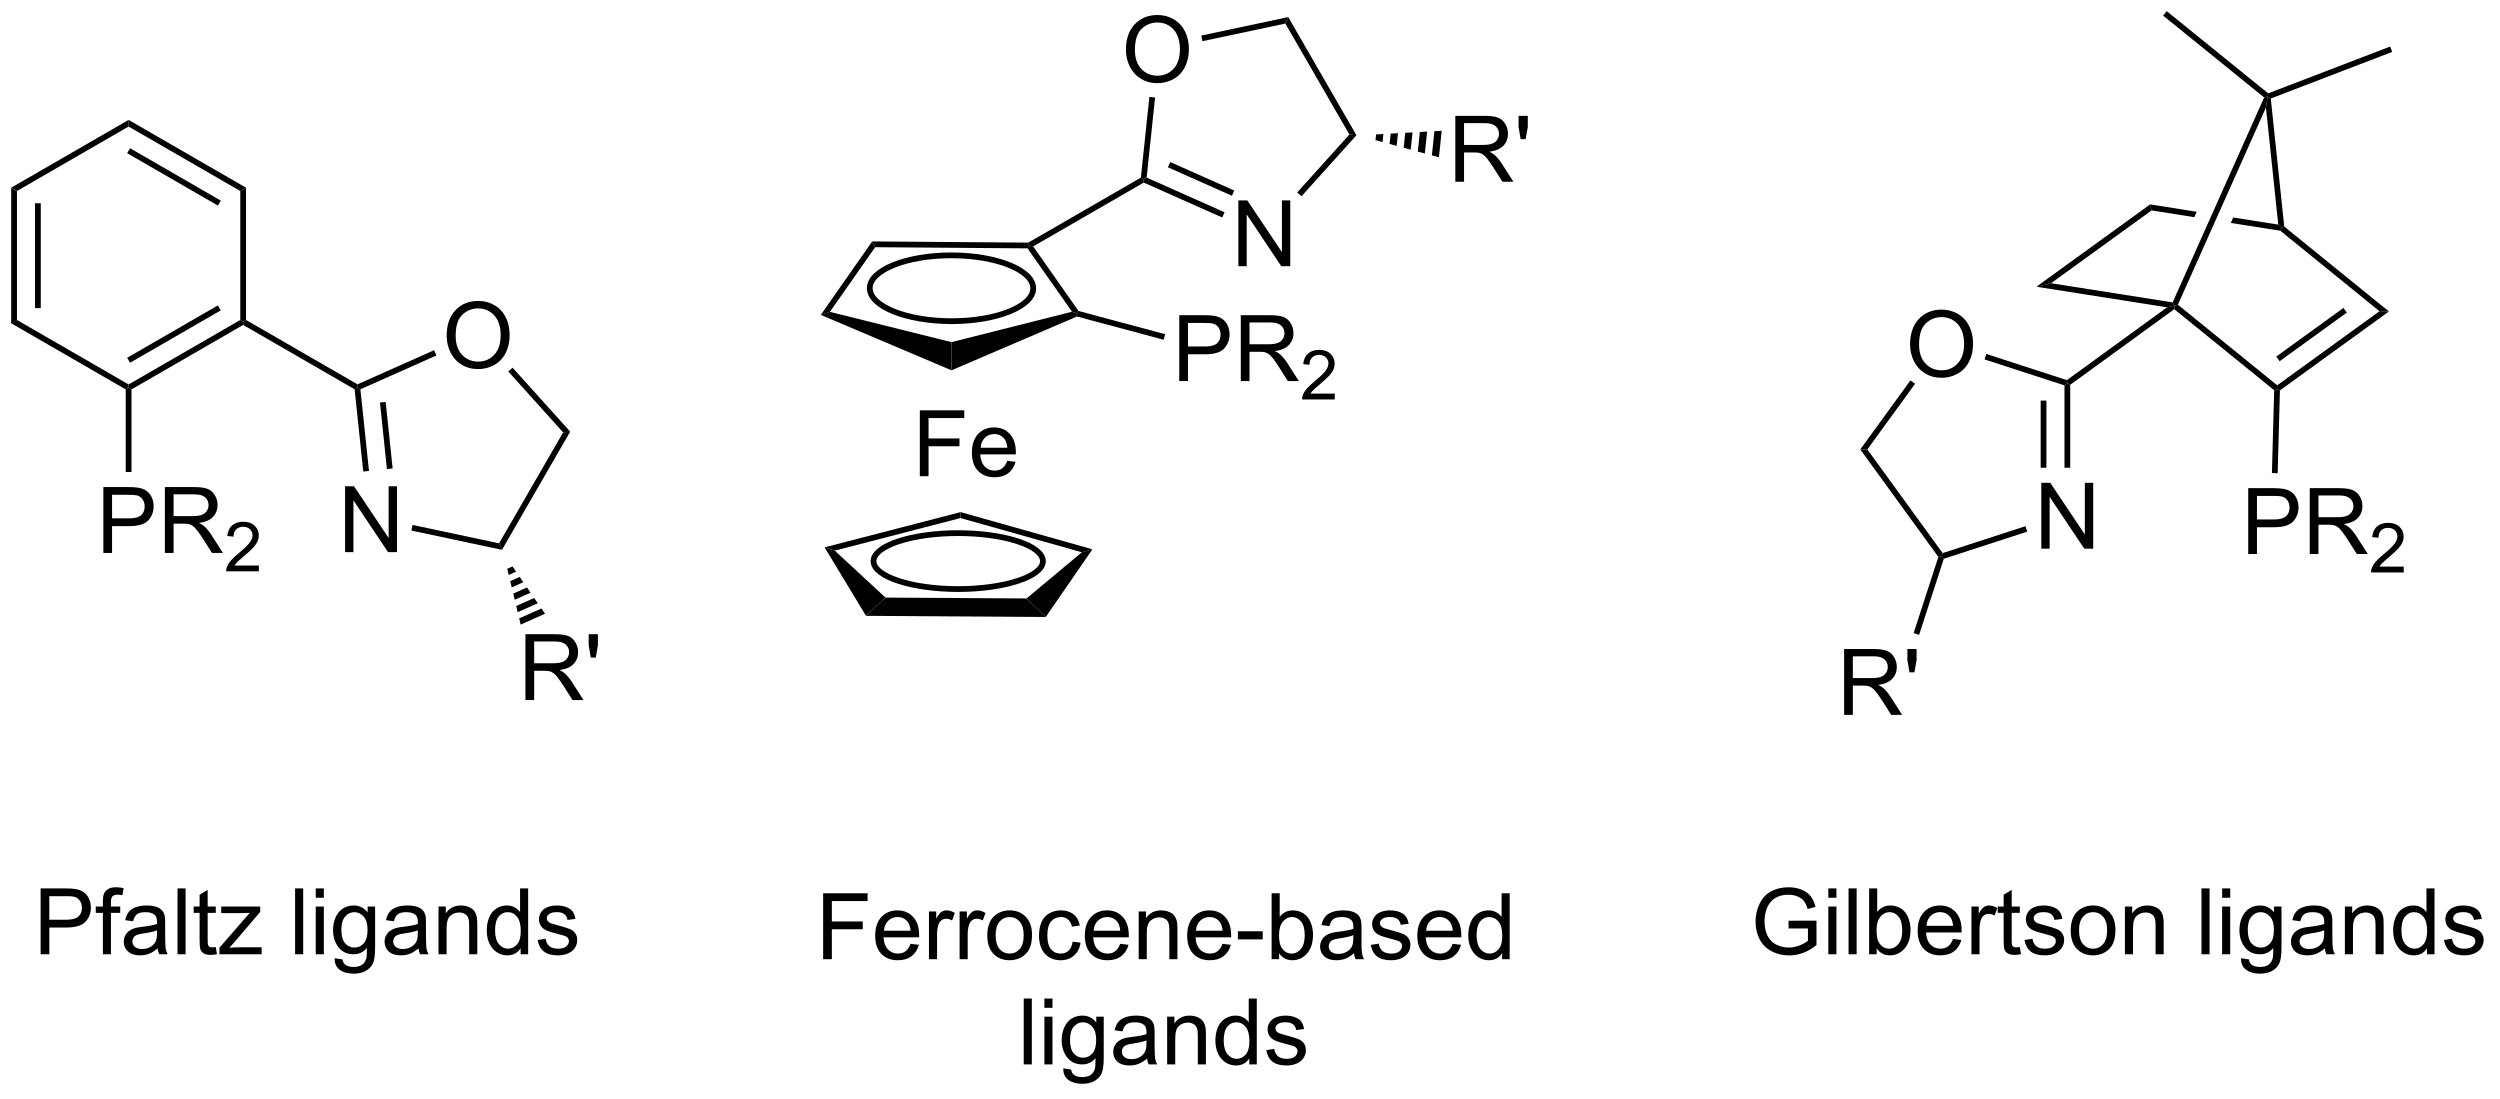 <?xml version="1.0" encoding="UTF-8"?>
<!DOCTYPE svg PUBLIC '-//W3C//DTD SVG 1.0//EN'
          'http://www.w3.org/TR/2001/REC-SVG-20010904/DTD/svg10.dtd'>
<svg stroke-dasharray="none" shape-rendering="auto" xmlns="http://www.w3.org/2000/svg" font-family="'Dialog'" text-rendering="auto" width="298" fill-opacity="1" color-interpolation="auto" color-rendering="auto" preserveAspectRatio="xMidYMid meet" font-size="12px" viewBox="0 0 298 131" fill="black" xmlns:xlink="http://www.w3.org/1999/xlink" stroke="black" image-rendering="auto" stroke-miterlimit="10" stroke-linecap="square" stroke-linejoin="miter" font-style="normal" stroke-width="1" height="131" stroke-dashoffset="0" font-weight="normal" stroke-opacity="1"
><!--Generated by the Batik Graphics2D SVG Generator--><defs id="genericDefs"
  /><g
  ><defs id="defs1"
    ><clipPath clipPathUnits="userSpaceOnUse" id="clipPath1"
      ><path d="M0.646 1.265 L223.757 1.265 L223.757 99.193 L0.646 99.193 L0.646 1.265 Z"
      /></clipPath
      ><clipPath clipPathUnits="userSpaceOnUse" id="clipPath2"
      ><path d="M-0.607 12.868 L-0.607 108.073 L216.302 108.073 L216.302 12.868 Z"
      /></clipPath
    ></defs
    ><g transform="scale(1.333,1.333) translate(-0.646,-1.265) matrix(1.029,0,0,1.029,1.27,-11.971)"
    ><path d="M0.366 29.191 L0.866 29.48 L0.866 40.691 L0.366 40.98 ZM2.436 30.53 L2.436 39.64 L2.936 39.64 L2.936 30.53 Z" stroke="none" clip-path="url(#clipPath2)"
    /></g
    ><g transform="matrix(1.371,0,0,1.371,0.832,-17.648)"
    ><path d="M0.366 40.98 L0.866 40.691 L10.575 46.297 L10.575 46.585 L10.325 46.73 Z" stroke="none" clip-path="url(#clipPath2)"
    /></g
    ><g transform="matrix(1.371,0,0,1.371,0.832,-17.648)"
    ><path d="M10.825 46.73 L10.575 46.585 L10.575 46.297 L20.284 40.691 L20.534 40.835 L20.534 41.124 ZM10.7 44.411 L18.589 39.857 L18.339 39.424 L10.45 43.978 Z" stroke="none" clip-path="url(#clipPath2)"
    /></g
    ><g transform="matrix(1.371,0,0,1.371,0.832,-17.648)"
    ><path d="M20.784 40.691 L20.534 40.835 L20.284 40.691 L20.284 29.48 L20.784 29.191 Z" stroke="none" clip-path="url(#clipPath2)"
    /></g
    ><g transform="matrix(1.371,0,0,1.371,0.832,-17.648)"
    ><path d="M20.784 29.191 L20.284 29.48 L10.575 23.874 L10.575 23.297 ZM18.589 30.314 L10.7 25.759 L10.45 26.192 L18.339 30.747 Z" stroke="none" clip-path="url(#clipPath2)"
    /></g
    ><g transform="matrix(1.371,0,0,1.371,0.832,-17.648)"
    ><path d="M10.575 23.297 L10.575 23.874 L0.866 29.48 L0.366 29.191 Z" stroke="none" clip-path="url(#clipPath2)"
    /></g
    ><g transform="matrix(1.371,0,0,1.371,0.832,-17.648)"
    ><path d="M20.534 41.124 L20.534 40.835 L20.784 40.691 L30.475 46.286 L30.46 46.566 L30.225 46.719 Z" stroke="none" clip-path="url(#clipPath2)"
    /></g
    ><g transform="matrix(1.371,0,0,1.371,0.832,-17.648)"
    ><path d="M8.38 60.947 L8.38 55.22 L10.541 55.22 Q11.111 55.22 11.411 55.275 Q11.833 55.345 12.117 55.543 Q12.403 55.738 12.578 56.095 Q12.752 56.449 12.752 56.876 Q12.752 57.605 12.286 58.113 Q11.822 58.618 10.606 58.618 L9.137 58.618 L9.137 60.947 L8.38 60.947 ZM9.137 57.941 L10.619 57.941 Q11.354 57.941 11.661 57.668 Q11.971 57.394 11.971 56.9 Q11.971 56.54 11.788 56.285 Q11.606 56.027 11.309 55.947 Q11.119 55.894 10.604 55.894 L9.137 55.894 L9.137 57.941 ZM13.729 60.947 L13.729 55.22 L16.268 55.22 Q17.033 55.22 17.432 55.374 Q17.83 55.527 18.067 55.918 Q18.307 56.309 18.307 56.782 Q18.307 57.392 17.911 57.811 Q17.518 58.228 16.692 58.34 Q16.994 58.486 17.15 58.626 Q17.481 58.931 17.778 59.387 L18.775 60.947 L17.822 60.947 L17.064 59.754 Q16.731 59.238 16.515 58.965 Q16.302 58.691 16.132 58.582 Q15.963 58.472 15.786 58.431 Q15.658 58.402 15.364 58.402 L14.486 58.402 L14.486 60.947 L13.729 60.947 ZM14.486 57.746 L16.114 57.746 Q16.635 57.746 16.927 57.639 Q17.221 57.532 17.372 57.295 Q17.525 57.059 17.525 56.782 Q17.525 56.376 17.229 56.116 Q16.934 55.853 16.299 55.853 L14.486 55.853 L14.486 57.746 Z" stroke="none" clip-path="url(#clipPath2)"
    /></g
    ><g transform="matrix(1.371,0,0,1.371,0.832,-17.648)"
    ><path d="M21.897 62.039 L21.897 62.547 L19.057 62.547 Q19.051 62.355 19.12 62.179 Q19.227 61.89 19.465 61.609 Q19.706 61.328 20.157 60.959 Q20.856 60.384 21.102 60.048 Q21.348 59.712 21.348 59.414 Q21.348 59.101 21.124 58.886 Q20.901 58.669 20.54 58.669 Q20.159 58.669 19.93 58.898 Q19.702 59.127 19.7 59.531 L19.157 59.476 Q19.213 58.869 19.577 58.552 Q19.94 58.234 20.551 58.234 Q21.171 58.234 21.53 58.578 Q21.891 58.919 21.891 59.425 Q21.891 59.683 21.786 59.933 Q21.68 60.181 21.434 60.457 Q21.19 60.732 20.622 61.212 Q20.147 61.611 20.012 61.754 Q19.878 61.896 19.79 62.039 L21.897 62.039 Z" stroke="none" clip-path="url(#clipPath2)"
    /></g
    ><g transform="matrix(1.371,0,0,1.371,0.832,-17.648)"
    ><path d="M10.325 46.73 L10.575 46.585 L10.825 46.73 L10.825 53.912 L10.325 53.912 Z" stroke="none" clip-path="url(#clipPath2)"
    /></g
    ><g transform="matrix(1.371,0,0,1.371,0.832,-17.648)"
    ><path d="M29.396 60.878 L29.396 55.151 L30.175 55.151 L33.183 59.646 L33.183 55.151 L33.909 55.151 L33.909 60.878 L33.131 60.878 L30.123 56.378 L30.123 60.878 L29.396 60.878 Z" stroke="none" clip-path="url(#clipPath2)"
    /></g
    ><g transform="matrix(1.371,0,0,1.371,0.832,-17.648)"
    ><path d="M38.229 42.074 Q38.229 40.647 38.994 39.843 Q39.76 39.035 40.971 39.035 Q41.763 39.035 42.398 39.416 Q43.036 39.793 43.369 40.47 Q43.705 41.147 43.705 42.007 Q43.705 42.879 43.354 43.566 Q43.002 44.254 42.356 44.608 Q41.713 44.962 40.966 44.962 Q40.158 44.962 39.52 44.572 Q38.885 44.178 38.557 43.504 Q38.229 42.827 38.229 42.074 ZM39.01 42.085 Q39.01 43.121 39.565 43.718 Q40.122 44.311 40.963 44.311 Q41.817 44.311 42.369 43.71 Q42.924 43.108 42.924 42.004 Q42.924 41.303 42.687 40.783 Q42.45 40.262 41.994 39.975 Q41.541 39.686 40.974 39.686 Q40.169 39.686 39.588 40.241 Q39.01 40.793 39.01 42.085 Z" stroke="none" clip-path="url(#clipPath2)"
    /></g
    ><g transform="matrix(1.371,0,0,1.371,0.832,-17.648)"
    ><path d="M30.225 46.719 L30.46 46.566 L30.727 46.72 L31.474 53.817 L30.976 53.87 ZM32.427 47.871 L33.035 53.653 L33.532 53.601 L32.924 47.819 Z" stroke="none" clip-path="url(#clipPath2)"
    /></g
    ><g transform="matrix(1.371,0,0,1.371,0.832,-17.648)"
    ><path d="M35.16 59.002 L35.264 58.513 L42.785 60.111 L43.036 60.676 Z" stroke="none" clip-path="url(#clipPath2)"
    /></g
    ><g transform="matrix(1.371,0,0,1.371,0.832,-17.648)"
    ><path d="M43.036 60.676 L42.785 60.111 L48.353 50.467 L48.968 50.402 Z" stroke="none" clip-path="url(#clipPath2)"
    /></g
    ><g transform="matrix(1.371,0,0,1.371,0.832,-17.648)"
    ><path d="M48.968 50.402 L48.353 50.467 L43.586 45.172 L43.958 44.838 Z" stroke="none" clip-path="url(#clipPath2)"
    /></g
    ><g transform="matrix(1.371,0,0,1.371,0.832,-17.648)"
    ><path d="M37.135 43.321 L37.338 43.777 L30.727 46.72 L30.46 46.566 L30.475 46.286 Z" stroke="none" clip-path="url(#clipPath2)"
    /></g
    ><g transform="matrix(1.371,0,0,1.371,0.832,-17.648)"
    ><path d="M45.078 73.739 L45.078 68.013 L47.617 68.013 Q48.382 68.013 48.781 68.166 Q49.179 68.32 49.416 68.711 Q49.656 69.101 49.656 69.575 Q49.656 70.185 49.26 70.604 Q48.867 71.021 48.041 71.132 Q48.343 71.278 48.499 71.419 Q48.83 71.724 49.127 72.179 L50.124 73.739 L49.171 73.739 L48.413 72.547 Q48.08 72.031 47.864 71.757 Q47.651 71.484 47.481 71.375 Q47.312 71.265 47.135 71.224 Q47.007 71.195 46.713 71.195 L45.835 71.195 L45.835 73.739 L45.078 73.739 ZM45.835 70.539 L47.463 70.539 Q47.984 70.539 48.276 70.432 Q48.57 70.325 48.721 70.088 Q48.874 69.851 48.874 69.575 Q48.874 69.169 48.578 68.909 Q48.283 68.646 47.648 68.646 L45.835 68.646 L45.835 70.539 ZM50.756 70.039 L50.576 68.969 L50.576 68.013 L51.378 68.013 L51.378 68.969 L51.191 70.039 L50.756 70.039 Z" stroke="none" clip-path="url(#clipPath2)"
    /></g
    ><g transform="matrix(1.371,0,0,1.371,0.832,-17.648)"
    ><path d="M43.953 62.119 L44.267 62.576 L43.625 62.862 L43.496 62.323 ZM44.581 63.033 L44.895 63.49 L43.884 63.941 L43.755 63.401 ZM45.209 63.948 L45.523 64.405 L44.143 65.019 L44.014 64.48 ZM45.838 64.862 L46.152 65.319 L44.402 66.098 L44.273 65.559 ZM46.466 65.776 L46.78 66.233 L44.661 67.177 L44.531 66.637 Z" stroke="none" clip-path="url(#clipPath2)"
    /></g
    ><g transform="matrix(1.371,0,0,1.371,0.832,-17.648)"
    ><path d="M2.924 95.841 L2.924 90.114 L5.085 90.114 Q5.655 90.114 5.955 90.169 Q6.377 90.239 6.661 90.437 Q6.947 90.633 7.122 90.989 Q7.296 91.344 7.296 91.771 Q7.296 92.5 6.83 93.008 Q6.366 93.513 5.15 93.513 L3.682 93.513 L3.682 95.841 L2.924 95.841 ZM3.682 92.836 L5.163 92.836 Q5.898 92.836 6.205 92.562 Q6.515 92.289 6.515 91.794 Q6.515 91.435 6.332 91.179 Q6.15 90.922 5.853 90.841 Q5.663 90.789 5.148 90.789 L3.682 90.789 L3.682 92.836 ZM8.338 95.841 L8.338 92.239 L7.718 92.239 L7.718 91.692 L8.338 91.692 L8.338 91.25 Q8.338 90.833 8.413 90.63 Q8.515 90.356 8.77 90.187 Q9.025 90.015 9.486 90.015 Q9.783 90.015 10.142 90.086 L10.038 90.7 Q9.819 90.661 9.624 90.661 Q9.304 90.661 9.171 90.799 Q9.038 90.935 9.038 91.31 L9.038 91.692 L9.846 91.692 L9.846 92.239 L9.038 92.239 L9.038 95.841 L8.338 95.841 ZM13.1 95.328 Q12.709 95.661 12.347 95.799 Q11.988 95.935 11.573 95.935 Q10.889 95.935 10.521 95.601 Q10.154 95.265 10.154 94.747 Q10.154 94.442 10.292 94.19 Q10.433 93.937 10.657 93.786 Q10.881 93.633 11.162 93.554 Q11.37 93.5 11.787 93.45 Q12.639 93.349 13.042 93.208 Q13.045 93.062 13.045 93.023 Q13.045 92.594 12.847 92.419 Q12.576 92.179 12.045 92.179 Q11.55 92.179 11.313 92.354 Q11.076 92.528 10.964 92.969 L10.277 92.875 Q10.37 92.435 10.584 92.164 Q10.8 91.89 11.206 91.745 Q11.613 91.599 12.146 91.599 Q12.678 91.599 13.008 91.724 Q13.342 91.849 13.498 92.039 Q13.654 92.226 13.717 92.515 Q13.753 92.695 13.753 93.164 L13.753 94.101 Q13.753 95.083 13.797 95.344 Q13.842 95.601 13.975 95.841 L13.24 95.841 Q13.131 95.622 13.1 95.328 ZM13.042 93.758 Q12.659 93.914 11.894 94.023 Q11.459 94.086 11.279 94.164 Q11.1 94.242 11.001 94.393 Q10.904 94.544 10.904 94.726 Q10.904 95.008 11.118 95.195 Q11.331 95.383 11.74 95.383 Q12.146 95.383 12.461 95.206 Q12.779 95.028 12.928 94.719 Q13.042 94.481 13.042 94.015 L13.042 93.758 ZM14.827 95.841 L14.827 90.114 L15.53 90.114 L15.53 95.841 L14.827 95.841 ZM18.154 95.211 L18.256 95.833 Q17.959 95.896 17.724 95.896 Q17.342 95.896 17.131 95.776 Q16.92 95.653 16.834 95.456 Q16.748 95.258 16.748 94.625 L16.748 92.239 L16.232 92.239 L16.232 91.692 L16.748 91.692 L16.748 90.664 L17.448 90.242 L17.448 91.692 L18.154 91.692 L18.154 92.239 L17.448 92.239 L17.448 94.664 Q17.448 94.966 17.485 95.052 Q17.521 95.138 17.605 95.19 Q17.691 95.239 17.847 95.239 Q17.964 95.239 18.154 95.211 ZM18.471 95.841 L18.471 95.271 L21.111 92.239 Q20.663 92.263 20.32 92.263 L18.627 92.263 L18.627 91.692 L22.017 91.692 L22.017 92.156 L19.773 94.789 L19.338 95.271 Q19.812 95.234 20.226 95.234 L22.142 95.234 L22.142 95.841 L18.471 95.841 ZM25.05 95.841 L25.05 90.114 L25.753 90.114 L25.753 95.841 L25.05 95.841 ZM26.846 90.922 L26.846 90.114 L27.549 90.114 L27.549 90.922 L26.846 90.922 ZM26.846 95.841 L26.846 91.692 L27.549 91.692 L27.549 95.841 L26.846 95.841 ZM28.49 96.185 L29.175 96.286 Q29.217 96.604 29.412 96.747 Q29.675 96.942 30.128 96.942 Q30.615 96.942 30.881 96.747 Q31.146 96.552 31.24 96.2 Q31.295 95.987 31.292 95.297 Q30.831 95.841 30.144 95.841 Q29.287 95.841 28.818 95.224 Q28.349 94.606 28.349 93.742 Q28.349 93.148 28.563 92.648 Q28.779 92.146 29.188 91.872 Q29.597 91.599 30.146 91.599 Q30.881 91.599 31.357 92.192 L31.357 91.692 L32.006 91.692 L32.006 95.278 Q32.006 96.247 31.808 96.651 Q31.613 97.057 31.183 97.291 Q30.756 97.526 30.131 97.526 Q29.389 97.526 28.93 97.19 Q28.474 96.856 28.49 96.185 ZM29.073 93.692 Q29.073 94.508 29.396 94.883 Q29.722 95.258 30.209 95.258 Q30.693 95.258 31.021 94.885 Q31.349 94.513 31.349 93.716 Q31.349 92.953 31.011 92.567 Q30.675 92.179 30.198 92.179 Q29.73 92.179 29.402 92.562 Q29.073 92.942 29.073 93.692 ZM35.775 95.328 Q35.385 95.661 35.023 95.799 Q34.663 95.935 34.249 95.935 Q33.564 95.935 33.197 95.601 Q32.83 95.265 32.83 94.747 Q32.83 94.442 32.968 94.19 Q33.109 93.937 33.333 93.786 Q33.556 93.633 33.838 93.554 Q34.046 93.5 34.463 93.45 Q35.314 93.349 35.718 93.208 Q35.721 93.062 35.721 93.023 Q35.721 92.594 35.523 92.419 Q35.252 92.179 34.721 92.179 Q34.226 92.179 33.989 92.354 Q33.752 92.528 33.64 92.969 L32.952 92.875 Q33.046 92.435 33.26 92.164 Q33.476 91.89 33.882 91.745 Q34.288 91.599 34.822 91.599 Q35.353 91.599 35.684 91.724 Q36.017 91.849 36.174 92.039 Q36.33 92.226 36.392 92.515 Q36.429 92.695 36.429 93.164 L36.429 94.101 Q36.429 95.083 36.473 95.344 Q36.517 95.601 36.65 95.841 L35.916 95.841 Q35.806 95.622 35.775 95.328 ZM35.718 93.758 Q35.335 93.914 34.569 94.023 Q34.135 94.086 33.955 94.164 Q33.775 94.242 33.676 94.393 Q33.58 94.544 33.58 94.726 Q33.58 95.008 33.794 95.195 Q34.007 95.383 34.416 95.383 Q34.822 95.383 35.137 95.206 Q35.455 95.028 35.603 94.719 Q35.718 94.481 35.718 94.015 L35.718 93.758 ZM37.519 95.841 L37.519 91.692 L38.152 91.692 L38.152 92.281 Q38.607 91.599 39.472 91.599 Q39.847 91.599 40.159 91.734 Q40.474 91.867 40.631 92.086 Q40.787 92.304 40.849 92.606 Q40.889 92.802 40.889 93.289 L40.889 95.841 L40.185 95.841 L40.185 93.317 Q40.185 92.888 40.102 92.674 Q40.021 92.461 39.813 92.336 Q39.605 92.208 39.323 92.208 Q38.873 92.208 38.547 92.495 Q38.222 92.778 38.222 93.575 L38.222 95.841 L37.519 95.841 ZM44.658 95.841 L44.658 95.317 Q44.265 95.935 43.499 95.935 Q43.002 95.935 42.585 95.661 Q42.171 95.388 41.942 94.898 Q41.713 94.406 41.713 93.771 Q41.713 93.148 41.919 92.643 Q42.127 92.138 42.541 91.87 Q42.955 91.599 43.468 91.599 Q43.843 91.599 44.135 91.758 Q44.429 91.914 44.611 92.169 L44.611 90.114 L45.312 90.114 L45.312 95.841 L44.658 95.841 ZM42.437 93.771 Q42.437 94.567 42.773 94.963 Q43.109 95.356 43.564 95.356 Q44.025 95.356 44.348 94.979 Q44.671 94.601 44.671 93.828 Q44.671 92.976 44.343 92.578 Q44.015 92.179 43.533 92.179 Q43.064 92.179 42.749 92.562 Q42.437 92.945 42.437 93.771 ZM46.136 94.601 L46.831 94.492 Q46.889 94.911 47.157 95.135 Q47.425 95.356 47.904 95.356 Q48.389 95.356 48.623 95.159 Q48.857 94.961 48.857 94.695 Q48.857 94.458 48.652 94.32 Q48.506 94.226 47.933 94.083 Q47.159 93.888 46.86 93.745 Q46.56 93.601 46.407 93.351 Q46.253 93.099 46.253 92.794 Q46.253 92.515 46.378 92.281 Q46.506 92.044 46.724 91.888 Q46.889 91.765 47.172 91.682 Q47.456 91.599 47.779 91.599 Q48.269 91.599 48.636 91.739 Q49.006 91.88 49.18 92.12 Q49.357 92.359 49.425 92.763 L48.737 92.856 Q48.691 92.536 48.464 92.356 Q48.24 92.177 47.831 92.177 Q47.347 92.177 47.139 92.338 Q46.933 92.497 46.933 92.711 Q46.933 92.849 47.019 92.958 Q47.105 93.07 47.287 93.146 Q47.394 93.185 47.909 93.325 Q48.654 93.523 48.948 93.651 Q49.245 93.778 49.412 94.021 Q49.581 94.263 49.581 94.622 Q49.581 94.974 49.376 95.284 Q49.17 95.594 48.782 95.765 Q48.396 95.935 47.909 95.935 Q47.099 95.935 46.675 95.599 Q46.253 95.263 46.136 94.601 Z" stroke="none" clip-path="url(#clipPath2)"
    /></g
    ><g transform="matrix(1.371,0,0,1.371,0.832,-17.648)"
    ><path d="M75.225 33.863 L75.484 34.365 L71.548 39.987 L70.754 40.25 Z" stroke="none" clip-path="url(#clipPath2)"
    /></g
    ><g transform="matrix(1.371,0,0,1.371,0.832,-17.648)"
    ><path d="M70.754 40.25 L71.548 39.987 L82.114 42.619 L82.118 45.068 Z" stroke="none" clip-path="url(#clipPath2)"
    /></g
    ><g transform="matrix(1.371,0,0,1.371,0.832,-17.648)"
    ><path d="M82.118 45.068 L82.114 42.619 L92.597 39.974 L93.01 40.127 L93.028 40.391 Z" stroke="none" clip-path="url(#clipPath2)"
    /></g
    ><g transform="matrix(1.371,0,0,1.371,0.832,-17.648)"
    ><path d="M93.162 39.909 L93.01 40.127 L92.597 39.974 L88.73 34.466 L88.861 34.217 L89.222 34.297 Z" stroke="none" clip-path="url(#clipPath2)"
    /></g
    ><g transform="matrix(1.371,0,0,1.371,0.832,-17.648)"
    ><path d="M75.484 34.365 L75.225 33.863 L88.795 33.966 L88.861 34.217 L88.73 34.466 Z" stroke="none" clip-path="url(#clipPath2)"
    /></g
    ><g stroke-width="0.5" transform="matrix(1.371,0,0,1.371,0.832,-17.648)"
    ><path fill="none" d="M82.118 40.796 C86.056 40.799 89.226 39.509 89.227 37.94 C89.228 36.371 86.061 35.076 82.123 35.073 C78.184 35.07 75.014 36.36 75.013 37.929 C75.012 39.498 78.18 40.793 82.118 40.796" clip-path="url(#clipPath2)"
    /></g
    ><g transform="matrix(1.371,0,0,1.371,0.832,-17.648)"
    ><path d="M71.084 60.461 L71.972 60.747 L76.38 64.827 L74.686 66.416 Z" stroke="none" clip-path="url(#clipPath2)"
    /></g
    ><g transform="matrix(1.371,0,0,1.371,0.832,-17.648)"
    ><path d="M74.686 66.416 L76.38 64.827 L88.646 64.904 L90.316 66.514 Z" stroke="none" clip-path="url(#clipPath2)"
    /></g
    ><g transform="matrix(1.371,0,0,1.371,0.832,-17.648)"
    ><path d="M90.316 66.514 L88.646 64.904 L93.451 60.889 L94.374 60.63 Z" stroke="none" clip-path="url(#clipPath2)"
    /></g
    ><g transform="matrix(1.371,0,0,1.371,0.832,-17.648)"
    ><path d="M94.374 60.63 L93.451 60.889 L82.901 57.915 L82.906 57.397 Z" stroke="none" clip-path="url(#clipPath2)"
    /></g
    ><g transform="matrix(1.371,0,0,1.371,0.832,-17.648)"
    ><path d="M71.972 60.747 L71.084 60.461 L82.906 57.397 L82.901 57.915 Z" stroke="none" clip-path="url(#clipPath2)"
    /></g
    ><g stroke-width="0.5" transform="matrix(1.371,0,0,1.371,0.832,-17.648)"
    ><path fill="none" d="M82.695 64.088 C86.739 64.088 90.068 62.99 90.068 61.665 C90.068 60.323 86.739 59.225 82.695 59.225 C78.651 59.225 75.339 60.323 75.339 61.665 C75.339 62.99 78.651 64.088 82.695 64.088" clip-path="url(#clipPath2)"
    /></g
    ><g transform="matrix(1.371,0,0,1.371,0.832,-17.648)"
    ><path d="M79.367 54.274 L79.367 48.548 L83.231 48.548 L83.231 49.222 L80.125 49.222 L80.125 50.996 L82.812 50.996 L82.812 51.673 L80.125 51.673 L80.125 54.274 L79.367 54.274 ZM86.965 52.938 L87.691 53.027 Q87.519 53.665 87.053 54.016 Q86.59 54.368 85.868 54.368 Q84.957 54.368 84.423 53.808 Q83.892 53.246 83.892 52.235 Q83.892 51.188 84.431 50.61 Q84.97 50.032 85.829 50.032 Q86.66 50.032 87.186 50.6 Q87.715 51.165 87.715 52.191 Q87.715 52.253 87.712 52.378 L84.618 52.378 Q84.657 53.063 85.004 53.428 Q85.353 53.79 85.871 53.79 Q86.259 53.79 86.532 53.587 Q86.806 53.384 86.965 52.938 ZM84.657 51.8 L86.972 51.8 Q86.925 51.277 86.707 51.016 Q86.371 50.61 85.837 50.61 Q85.353 50.61 85.022 50.936 Q84.691 51.259 84.657 51.8 Z" stroke="none" clip-path="url(#clipPath2)"
    /></g
    ><g transform="matrix(1.371,0,0,1.371,0.832,-17.648)"
    ><path d="M101.923 46.004 L101.923 40.277 L104.084 40.277 Q104.654 40.277 104.954 40.332 Q105.376 40.402 105.66 40.6 Q105.946 40.795 106.121 41.152 Q106.295 41.506 106.295 41.933 Q106.295 42.663 105.829 43.17 Q105.365 43.676 104.149 43.676 L102.68 43.676 L102.68 46.004 L101.923 46.004 ZM102.68 42.998 L104.162 42.998 Q104.897 42.998 105.204 42.725 Q105.514 42.452 105.514 41.957 Q105.514 41.597 105.332 41.342 Q105.149 41.084 104.852 41.004 Q104.662 40.952 104.147 40.952 L102.68 40.952 L102.68 42.998 ZM107.272 46.004 L107.272 40.277 L109.811 40.277 Q110.576 40.277 110.975 40.431 Q111.373 40.584 111.61 40.975 Q111.85 41.366 111.85 41.84 Q111.85 42.449 111.454 42.868 Q111.061 43.285 110.235 43.397 Q110.537 43.543 110.694 43.683 Q111.024 43.988 111.321 44.444 L112.319 46.004 L111.365 46.004 L110.608 44.811 Q110.274 44.295 110.058 44.022 Q109.845 43.748 109.675 43.639 Q109.506 43.53 109.329 43.488 Q109.201 43.459 108.907 43.459 L108.029 43.459 L108.029 46.004 L107.272 46.004 ZM108.029 42.803 L109.657 42.803 Q110.178 42.803 110.47 42.696 Q110.764 42.59 110.915 42.353 Q111.069 42.116 111.069 41.84 Q111.069 41.433 110.772 41.173 Q110.477 40.91 109.842 40.91 L108.029 40.91 L108.029 42.803 Z" stroke="none" clip-path="url(#clipPath2)"
    /></g
    ><g transform="matrix(1.371,0,0,1.371,0.832,-17.648)"
    ><path d="M115.44 47.096 L115.44 47.604 L112.6 47.604 Q112.595 47.412 112.663 47.236 Q112.77 46.947 113.009 46.666 Q113.249 46.385 113.7 46.016 Q114.399 45.442 114.645 45.106 Q114.891 44.77 114.891 44.471 Q114.891 44.158 114.667 43.944 Q114.444 43.727 114.083 43.727 Q113.702 43.727 113.474 43.955 Q113.245 44.184 113.243 44.588 L112.7 44.533 Q112.757 43.926 113.12 43.61 Q113.483 43.291 114.095 43.291 Q114.714 43.291 115.073 43.635 Q115.434 43.977 115.434 44.483 Q115.434 44.74 115.329 44.99 Q115.224 45.239 114.977 45.514 Q114.733 45.789 114.165 46.27 Q113.69 46.668 113.555 46.811 Q113.421 46.953 113.333 47.096 L115.44 47.096 Z" stroke="none" clip-path="url(#clipPath2)"
    /></g
    ><g transform="matrix(1.371,0,0,1.371,0.832,-17.648)"
    ><path d="M93.028 40.391 L93.01 40.127 L93.162 39.909 L100.695 41.928 L100.566 42.411 Z" stroke="none" clip-path="url(#clipPath2)"
    /></g
    ><g transform="matrix(1.371,0,0,1.371,0.832,-17.648)"
    ><path d="M89.222 34.297 L88.861 34.217 L88.795 33.966 L98.585 28.314 L98.82 28.467 L98.835 28.747 Z" stroke="none" clip-path="url(#clipPath2)"
    /></g
    ><g transform="matrix(1.371,0,0,1.371,0.832,-17.648)"
    ><path d="M107.06 36.019 L107.06 30.293 L107.839 30.293 L110.847 34.788 L110.847 30.293 L111.573 30.293 L111.573 36.019 L110.795 36.019 L107.787 31.519 L107.787 36.019 L107.06 36.019 Z" stroke="none" clip-path="url(#clipPath2)"
    /></g
    ><g transform="matrix(1.371,0,0,1.371,0.832,-17.648)"
    ><path d="M97.285 17.216 Q97.285 15.789 98.051 14.984 Q98.817 14.177 100.028 14.177 Q100.819 14.177 101.455 14.557 Q102.093 14.935 102.426 15.612 Q102.762 16.289 102.762 17.148 Q102.762 18.02 102.41 18.708 Q102.059 19.395 101.413 19.75 Q100.77 20.104 100.022 20.104 Q99.215 20.104 98.577 19.713 Q97.942 19.32 97.614 18.645 Q97.285 17.968 97.285 17.216 ZM98.067 17.226 Q98.067 18.263 98.621 18.859 Q99.179 19.453 100.02 19.453 Q100.874 19.453 101.426 18.851 Q101.981 18.25 101.981 17.145 Q101.981 16.445 101.744 15.924 Q101.507 15.403 101.051 15.117 Q100.598 14.828 100.03 14.828 Q99.225 14.828 98.645 15.383 Q98.067 15.935 98.067 17.226 Z" stroke="none" clip-path="url(#clipPath2)"
    /></g
    ><g transform="matrix(1.371,0,0,1.371,0.832,-17.648)"
    ><path d="M98.835 28.747 L98.82 28.467 L99.088 28.312 L105.862 31.328 L105.659 31.785 ZM100.934 27.416 L106.501 29.894 L106.704 29.438 L101.138 26.959 Z" stroke="none" clip-path="url(#clipPath2)"
    /></g
    ><g transform="matrix(1.371,0,0,1.371,0.832,-17.648)"
    ><path d="M112.549 29.939 L112.177 29.605 L116.714 24.566 L117.328 24.631 Z" stroke="none" clip-path="url(#clipPath2)"
    /></g
    ><g transform="matrix(1.371,0,0,1.371,0.832,-17.648)"
    ><path d="M117.328 24.631 L116.714 24.566 L111.145 14.921 L111.397 14.357 Z" stroke="none" clip-path="url(#clipPath2)"
    /></g
    ><g transform="matrix(1.371,0,0,1.371,0.832,-17.648)"
    ><path d="M111.397 14.357 L111.145 14.921 L103.938 16.453 L103.834 15.964 Z" stroke="none" clip-path="url(#clipPath2)"
    /></g
    ><g transform="matrix(1.371,0,0,1.371,0.832,-17.648)"
    ><path d="M99.323 21.297 L99.82 21.349 L99.088 28.312 L98.82 28.467 L98.585 28.314 Z" stroke="none" clip-path="url(#clipPath2)"
    /></g
    ><g transform="matrix(1.371,0,0,1.371,0.832,-17.648)"
    ><path d="M125.925 28.671 L125.925 22.945 L128.464 22.945 Q129.23 22.945 129.628 23.098 Q130.026 23.252 130.263 23.643 Q130.503 24.033 130.503 24.507 Q130.503 25.117 130.107 25.536 Q129.714 25.953 128.888 26.064 Q129.19 26.21 129.347 26.351 Q129.677 26.656 129.974 27.111 L130.972 28.671 L130.019 28.671 L129.261 27.479 Q128.927 26.963 128.711 26.689 Q128.498 26.416 128.328 26.307 Q128.159 26.197 127.982 26.156 Q127.855 26.127 127.56 26.127 L126.683 26.127 L126.683 28.671 L125.925 28.671 ZM126.683 25.471 L128.31 25.471 Q128.831 25.471 129.123 25.364 Q129.417 25.257 129.568 25.02 Q129.722 24.783 129.722 24.507 Q129.722 24.101 129.425 23.841 Q129.131 23.578 128.495 23.578 L126.683 23.578 L126.683 25.471 ZM131.603 24.971 L131.423 23.901 L131.423 22.945 L132.226 22.945 L132.226 23.901 L132.038 24.971 L131.603 24.971 Z" stroke="none" clip-path="url(#clipPath2)"
    /></g
    ><g transform="matrix(1.371,0,0,1.371,0.832,-17.648)"
    ><path d="M119.036 24.559 L119.67 24.524 L119.597 25.222 L118.984 25.056 ZM120.304 24.489 L120.938 24.453 L120.822 25.554 L120.209 25.388 ZM121.572 24.419 L122.205 24.383 L122.047 25.886 L121.435 25.72 ZM122.839 24.348 L123.473 24.313 L123.273 26.218 L122.66 26.052 ZM124.107 24.278 L124.741 24.243 L124.498 26.55 L123.886 26.384 Z" stroke="none" clip-path="url(#clipPath2)"
    /></g
    ><g transform="matrix(1.371,0,0,1.371,0.832,-17.648)"
    ><path d="M70.96 96.266 L70.96 90.539 L74.825 90.539 L74.825 91.214 L71.718 91.214 L71.718 92.987 L74.405 92.987 L74.405 93.664 L71.718 93.664 L71.718 96.266 L70.96 96.266 ZM78.558 94.93 L79.284 95.019 Q79.112 95.656 78.646 96.008 Q78.183 96.36 77.461 96.36 Q76.55 96.36 76.016 95.8 Q75.485 95.237 75.485 94.227 Q75.485 93.18 76.024 92.602 Q76.563 92.024 77.422 92.024 Q78.253 92.024 78.779 92.591 Q79.308 93.156 79.308 94.183 Q79.308 94.245 79.305 94.37 L76.211 94.37 Q76.25 95.055 76.597 95.419 Q76.946 95.781 77.464 95.781 Q77.852 95.781 78.125 95.578 Q78.399 95.375 78.558 94.93 ZM76.25 93.792 L78.565 93.792 Q78.519 93.269 78.3 93.008 Q77.964 92.602 77.43 92.602 Q76.946 92.602 76.615 92.927 Q76.284 93.25 76.25 93.792 ZM80.16 96.266 L80.16 92.118 L80.793 92.118 L80.793 92.745 Q81.035 92.305 81.239 92.164 Q81.444 92.024 81.692 92.024 Q82.046 92.024 82.413 92.25 L82.171 92.901 Q81.913 92.75 81.655 92.75 Q81.426 92.75 81.241 92.888 Q81.059 93.026 80.981 93.274 Q80.864 93.649 80.864 94.094 L80.864 96.266 L80.16 96.266 ZM82.825 96.266 L82.825 92.118 L83.457 92.118 L83.457 92.745 Q83.7 92.305 83.903 92.164 Q84.108 92.024 84.356 92.024 Q84.71 92.024 85.077 92.25 L84.835 92.901 Q84.577 92.75 84.319 92.75 Q84.09 92.75 83.905 92.888 Q83.723 93.026 83.645 93.274 Q83.528 93.649 83.528 94.094 L83.528 96.266 L82.825 96.266 ZM85.233 94.19 Q85.233 93.039 85.874 92.485 Q86.41 92.024 87.179 92.024 Q88.035 92.024 88.577 92.584 Q89.121 93.144 89.121 94.133 Q89.121 94.933 88.879 95.394 Q88.64 95.852 88.181 96.107 Q87.723 96.36 87.179 96.36 Q86.309 96.36 85.77 95.802 Q85.233 95.243 85.233 94.19 ZM85.957 94.19 Q85.957 94.987 86.304 95.386 Q86.653 95.781 87.179 95.781 Q87.702 95.781 88.049 95.383 Q88.397 94.985 88.397 94.167 Q88.397 93.399 88.049 93.003 Q87.7 92.604 87.179 92.604 Q86.653 92.604 86.304 93 Q85.957 93.394 85.957 94.19 ZM92.651 94.745 L93.344 94.836 Q93.23 95.55 92.763 95.956 Q92.297 96.36 91.618 96.36 Q90.766 96.36 90.248 95.802 Q89.73 95.245 89.73 94.206 Q89.73 93.534 89.951 93.031 Q90.175 92.526 90.63 92.276 Q91.086 92.024 91.62 92.024 Q92.297 92.024 92.727 92.365 Q93.157 92.706 93.276 93.336 L92.594 93.44 Q92.495 93.024 92.248 92.813 Q92 92.602 91.649 92.602 Q91.118 92.602 90.784 92.982 Q90.453 93.362 90.453 94.188 Q90.453 95.024 90.774 95.404 Q91.094 95.781 91.61 95.781 Q92.024 95.781 92.3 95.529 Q92.578 95.274 92.651 94.745 ZM96.784 94.93 L97.511 95.019 Q97.339 95.656 96.873 96.008 Q96.409 96.36 95.688 96.36 Q94.776 96.36 94.243 95.8 Q93.711 95.237 93.711 94.227 Q93.711 93.18 94.25 92.602 Q94.789 92.024 95.649 92.024 Q96.48 92.024 97.005 92.591 Q97.534 93.156 97.534 94.183 Q97.534 94.245 97.532 94.37 L94.438 94.37 Q94.477 95.055 94.823 95.419 Q95.172 95.781 95.69 95.781 Q96.078 95.781 96.352 95.578 Q96.625 95.375 96.784 94.93 ZM94.477 93.792 L96.792 93.792 Q96.745 93.269 96.526 93.008 Q96.19 92.602 95.657 92.602 Q95.172 92.602 94.841 92.927 Q94.511 93.25 94.477 93.792 ZM98.395 96.266 L98.395 92.118 L99.028 92.118 L99.028 92.706 Q99.483 92.024 100.348 92.024 Q100.723 92.024 101.035 92.159 Q101.351 92.292 101.507 92.511 Q101.663 92.729 101.726 93.031 Q101.765 93.227 101.765 93.714 L101.765 96.266 L101.061 96.266 L101.061 93.743 Q101.061 93.313 100.978 93.099 Q100.897 92.886 100.689 92.761 Q100.481 92.633 100.2 92.633 Q99.749 92.633 99.424 92.919 Q99.098 93.203 99.098 94 L99.098 96.266 L98.395 96.266 ZM105.683 94.93 L106.409 95.019 Q106.237 95.656 105.771 96.008 Q105.308 96.36 104.586 96.36 Q103.675 96.36 103.141 95.8 Q102.61 95.237 102.61 94.227 Q102.61 93.18 103.149 92.602 Q103.688 92.024 104.547 92.024 Q105.378 92.024 105.904 92.591 Q106.433 93.156 106.433 94.183 Q106.433 94.245 106.43 94.37 L103.336 94.37 Q103.375 95.055 103.722 95.419 Q104.071 95.781 104.589 95.781 Q104.977 95.781 105.25 95.578 Q105.524 95.375 105.683 94.93 ZM103.375 93.792 L105.69 93.792 Q105.644 93.269 105.425 93.008 Q105.089 92.602 104.555 92.602 Q104.071 92.602 103.74 92.927 Q103.409 93.25 103.375 93.792 ZM107.02 94.547 L107.02 93.839 L109.179 93.839 L109.179 94.547 L107.02 94.547 ZM110.606 96.266 L109.952 96.266 L109.952 90.539 L110.655 90.539 L110.655 92.581 Q111.101 92.024 111.793 92.024 Q112.176 92.024 112.517 92.177 Q112.858 92.331 113.08 92.612 Q113.301 92.891 113.426 93.287 Q113.551 93.68 113.551 94.128 Q113.551 95.196 113.022 95.779 Q112.496 96.36 111.757 96.36 Q111.022 96.36 110.606 95.745 L110.606 96.266 ZM110.598 94.159 Q110.598 94.906 110.801 95.237 Q111.132 95.781 111.7 95.781 Q112.16 95.781 112.496 95.38 Q112.832 94.979 112.832 94.188 Q112.832 93.375 112.509 92.99 Q112.186 92.602 111.731 92.602 Q111.27 92.602 110.934 93.003 Q110.598 93.401 110.598 94.159 ZM117.112 95.753 Q116.722 96.086 116.36 96.224 Q116 96.36 115.586 96.36 Q114.901 96.36 114.534 96.026 Q114.167 95.69 114.167 95.172 Q114.167 94.868 114.305 94.615 Q114.446 94.362 114.67 94.211 Q114.894 94.058 115.175 93.979 Q115.383 93.925 115.8 93.875 Q116.651 93.774 117.055 93.633 Q117.058 93.487 117.058 93.448 Q117.058 93.019 116.86 92.844 Q116.589 92.604 116.058 92.604 Q115.563 92.604 115.326 92.779 Q115.089 92.953 114.977 93.394 L114.289 93.3 Q114.383 92.86 114.597 92.589 Q114.813 92.315 115.219 92.169 Q115.625 92.024 116.159 92.024 Q116.69 92.024 117.021 92.149 Q117.355 92.274 117.511 92.464 Q117.667 92.651 117.73 92.94 Q117.766 93.12 117.766 93.589 L117.766 94.526 Q117.766 95.508 117.81 95.769 Q117.855 96.026 117.987 96.266 L117.253 96.266 Q117.144 96.047 117.112 95.753 ZM117.055 94.183 Q116.672 94.339 115.907 94.448 Q115.472 94.511 115.292 94.589 Q115.112 94.667 115.013 94.818 Q114.917 94.969 114.917 95.151 Q114.917 95.433 115.13 95.62 Q115.344 95.808 115.753 95.808 Q116.159 95.808 116.474 95.63 Q116.792 95.453 116.94 95.144 Q117.055 94.906 117.055 94.44 L117.055 94.183 ZM118.575 95.026 L119.27 94.917 Q119.327 95.336 119.595 95.56 Q119.864 95.781 120.343 95.781 Q120.827 95.781 121.061 95.584 Q121.296 95.386 121.296 95.12 Q121.296 94.883 121.09 94.745 Q120.944 94.651 120.371 94.508 Q119.598 94.313 119.299 94.169 Q118.999 94.026 118.845 93.776 Q118.692 93.524 118.692 93.219 Q118.692 92.94 118.817 92.706 Q118.944 92.469 119.163 92.313 Q119.327 92.19 119.611 92.107 Q119.895 92.024 120.218 92.024 Q120.707 92.024 121.075 92.164 Q121.444 92.305 121.619 92.544 Q121.796 92.784 121.864 93.188 L121.176 93.281 Q121.129 92.961 120.903 92.781 Q120.679 92.602 120.27 92.602 Q119.785 92.602 119.577 92.763 Q119.371 92.922 119.371 93.136 Q119.371 93.274 119.457 93.383 Q119.543 93.495 119.726 93.571 Q119.832 93.61 120.348 93.75 Q121.093 93.948 121.387 94.076 Q121.684 94.203 121.851 94.446 Q122.02 94.688 122.02 95.047 Q122.02 95.399 121.814 95.709 Q121.608 96.019 121.22 96.19 Q120.835 96.36 120.348 96.36 Q119.538 96.36 119.114 96.024 Q118.692 95.688 118.575 95.026 ZM125.694 94.93 L126.421 95.019 Q126.249 95.656 125.783 96.008 Q125.319 96.36 124.598 96.36 Q123.686 96.36 123.153 95.8 Q122.621 95.237 122.621 94.227 Q122.621 93.18 123.16 92.602 Q123.7 92.024 124.559 92.024 Q125.39 92.024 125.916 92.591 Q126.444 93.156 126.444 94.183 Q126.444 94.245 126.442 94.37 L123.348 94.37 Q123.387 95.055 123.733 95.419 Q124.082 95.781 124.601 95.781 Q124.989 95.781 125.262 95.578 Q125.535 95.375 125.694 94.93 ZM123.387 93.792 L125.702 93.792 Q125.655 93.269 125.436 93.008 Q125.101 92.602 124.567 92.602 Q124.082 92.602 123.752 92.927 Q123.421 93.25 123.387 93.792 ZM129.995 96.266 L129.995 95.743 Q129.602 96.36 128.836 96.36 Q128.339 96.36 127.922 96.086 Q127.508 95.813 127.279 95.323 Q127.05 94.831 127.05 94.196 Q127.05 93.573 127.255 93.068 Q127.464 92.563 127.878 92.294 Q128.292 92.024 128.805 92.024 Q129.18 92.024 129.472 92.183 Q129.766 92.339 129.948 92.594 L129.948 90.539 L130.649 90.539 L130.649 96.266 L129.995 96.266 ZM127.774 94.196 Q127.774 94.993 128.11 95.388 Q128.446 95.781 128.901 95.781 Q129.362 95.781 129.685 95.404 Q130.008 95.026 130.008 94.253 Q130.008 93.401 129.68 93.003 Q129.352 92.604 128.87 92.604 Q128.401 92.604 128.086 92.987 Q127.774 93.37 127.774 94.196 Z" stroke="none" clip-path="url(#clipPath2)"
    /></g
    ><g transform="matrix(1.371,0,0,1.371,0.832,-17.648)"
    ><path d="M88.401 105.416 L88.401 99.689 L89.104 99.689 L89.104 105.416 L88.401 105.416 ZM90.196 100.497 L90.196 99.689 L90.899 99.689 L90.899 100.497 L90.196 100.497 ZM90.196 105.416 L90.196 101.267 L90.899 101.267 L90.899 105.416 L90.196 105.416 ZM91.841 105.76 L92.526 105.861 Q92.567 106.179 92.763 106.322 Q93.026 106.517 93.479 106.517 Q93.966 106.517 94.231 106.322 Q94.497 106.127 94.591 105.775 Q94.645 105.562 94.643 104.872 Q94.182 105.416 93.495 105.416 Q92.638 105.416 92.169 104.799 Q91.7 104.181 91.7 103.317 Q91.7 102.723 91.914 102.223 Q92.13 101.721 92.539 101.447 Q92.948 101.174 93.497 101.174 Q94.231 101.174 94.708 101.767 L94.708 101.267 L95.356 101.267 L95.356 104.853 Q95.356 105.822 95.159 106.226 Q94.963 106.632 94.534 106.866 Q94.106 107.101 93.481 107.101 Q92.739 107.101 92.281 106.765 Q91.825 106.431 91.841 105.76 ZM92.424 103.267 Q92.424 104.083 92.747 104.458 Q93.073 104.833 93.56 104.833 Q94.044 104.833 94.372 104.46 Q94.7 104.088 94.7 103.291 Q94.7 102.528 94.362 102.142 Q94.026 101.754 93.549 101.754 Q93.08 101.754 92.752 102.137 Q92.424 102.517 92.424 103.267 ZM99.126 104.903 Q98.735 105.236 98.373 105.374 Q98.014 105.51 97.6 105.51 Q96.915 105.51 96.548 105.176 Q96.181 104.84 96.181 104.322 Q96.181 104.017 96.319 103.765 Q96.459 103.512 96.683 103.361 Q96.907 103.208 97.189 103.129 Q97.397 103.075 97.814 103.025 Q98.665 102.924 99.069 102.783 Q99.071 102.637 99.071 102.598 Q99.071 102.168 98.873 101.994 Q98.603 101.754 98.071 101.754 Q97.576 101.754 97.34 101.929 Q97.103 102.103 96.991 102.543 L96.303 102.45 Q96.397 102.01 96.61 101.739 Q96.826 101.465 97.233 101.32 Q97.639 101.174 98.173 101.174 Q98.704 101.174 99.035 101.299 Q99.368 101.424 99.524 101.614 Q99.681 101.801 99.743 102.09 Q99.78 102.27 99.78 102.739 L99.78 103.676 Q99.78 104.658 99.824 104.918 Q99.868 105.176 100.001 105.416 L99.267 105.416 Q99.157 105.197 99.126 104.903 ZM99.069 103.333 Q98.686 103.489 97.92 103.598 Q97.485 103.661 97.306 103.739 Q97.126 103.817 97.027 103.968 Q96.931 104.119 96.931 104.301 Q96.931 104.583 97.144 104.77 Q97.358 104.958 97.767 104.958 Q98.173 104.958 98.488 104.781 Q98.806 104.603 98.954 104.293 Q99.069 104.056 99.069 103.59 L99.069 103.333 ZM100.87 105.416 L100.87 101.267 L101.502 101.267 L101.502 101.856 Q101.958 101.174 102.823 101.174 Q103.198 101.174 103.51 101.309 Q103.825 101.442 103.981 101.661 Q104.138 101.879 104.2 102.181 Q104.239 102.377 104.239 102.864 L104.239 105.416 L103.536 105.416 L103.536 102.892 Q103.536 102.463 103.453 102.249 Q103.372 102.036 103.164 101.911 Q102.955 101.783 102.674 101.783 Q102.224 101.783 101.898 102.07 Q101.573 102.353 101.573 103.15 L101.573 105.416 L100.87 105.416 ZM108.009 105.416 L108.009 104.892 Q107.616 105.51 106.85 105.51 Q106.353 105.51 105.936 105.236 Q105.522 104.963 105.293 104.473 Q105.064 103.981 105.064 103.346 Q105.064 102.723 105.269 102.218 Q105.478 101.713 105.892 101.445 Q106.306 101.174 106.819 101.174 Q107.194 101.174 107.485 101.333 Q107.78 101.489 107.962 101.744 L107.962 99.689 L108.662 99.689 L108.662 105.416 L108.009 105.416 ZM105.787 103.346 Q105.787 104.142 106.123 104.538 Q106.459 104.931 106.915 104.931 Q107.376 104.931 107.699 104.554 Q108.022 104.176 108.022 103.403 Q108.022 102.551 107.694 102.153 Q107.366 101.754 106.884 101.754 Q106.415 101.754 106.1 102.137 Q105.787 102.52 105.787 103.346 ZM109.487 104.176 L110.182 104.067 Q110.239 104.486 110.507 104.71 Q110.776 104.931 111.255 104.931 Q111.739 104.931 111.974 104.734 Q112.208 104.536 112.208 104.27 Q112.208 104.033 112.002 103.895 Q111.856 103.801 111.284 103.658 Q110.51 103.463 110.211 103.32 Q109.911 103.176 109.757 102.926 Q109.604 102.674 109.604 102.369 Q109.604 102.09 109.729 101.856 Q109.856 101.619 110.075 101.463 Q110.239 101.34 110.523 101.257 Q110.807 101.174 111.13 101.174 Q111.62 101.174 111.987 101.314 Q112.356 101.455 112.531 101.695 Q112.708 101.934 112.776 102.338 L112.088 102.431 Q112.041 102.111 111.815 101.931 Q111.591 101.752 111.182 101.752 Q110.698 101.752 110.489 101.913 Q110.284 102.072 110.284 102.286 Q110.284 102.424 110.37 102.533 Q110.455 102.645 110.638 102.721 Q110.745 102.76 111.26 102.9 Q112.005 103.098 112.299 103.226 Q112.596 103.353 112.763 103.596 Q112.932 103.838 112.932 104.197 Q112.932 104.549 112.726 104.859 Q112.52 105.168 112.132 105.34 Q111.747 105.51 111.26 105.51 Q110.45 105.51 110.026 105.174 Q109.604 104.838 109.487 104.176 Z" stroke="none" clip-path="url(#clipPath2)"
    /></g
    ><g transform="matrix(1.371,0,0,1.371,0.832,-17.648)"
    ><path d="M176.445 37.802 L177.719 37.497 L188.291 39.164 L188.441 39.44 L187.806 39.593 Z" stroke="none" clip-path="url(#clipPath2)"
    /></g
    ><g transform="matrix(1.371,0,0,1.371,0.832,-17.648)"
    ><path d="M188.433 39.755 L188.441 39.44 L188.748 39.367 L197.381 46.37 L197.373 46.685 L197.119 46.801 Z" stroke="none" clip-path="url(#clipPath2)"
    /></g
    ><g transform="matrix(1.371,0,0,1.371,0.832,-17.648)"
    ><path d="M197.619 46.815 L197.373 46.685 L197.381 46.37 L206.276 39.931 L207.098 39.953 ZM197.591 44.28 L203.433 40.051 L203.14 39.646 L197.298 43.875 Z" stroke="none" clip-path="url(#clipPath2)"
    /></g
    ><g transform="matrix(1.371,0,0,1.371,0.832,-17.648)"
    ><path d="M177.719 37.497 L176.445 37.802 L186.333 30.643 L186.459 31.169 Z" stroke="none" clip-path="url(#clipPath2)"
    /></g
    ><g transform="matrix(1.371,0,0,1.371,0.832,-17.648)"
    ><path d="M186.333 30.643 L186.459 31.169 L190.175 31.755 L190.387 31.283 L190.387 31.283 L186.333 30.643 ZM193.558 31.783 L193.347 32.256 L193.347 32.256 L197.65 32.934 L197.756 32.698 L197.473 32.4 L193.558 31.783 Z" stroke="none" clip-path="url(#clipPath2)"
    /></g
    ><g transform="matrix(1.371,0,0,1.371,0.832,-17.648)"
    ><path d="M207.098 39.953 L206.276 39.931 L197.65 32.934 L197.756 32.698 L197.994 32.569 Z" stroke="none" clip-path="url(#clipPath2)"
    /></g
    ><g transform="matrix(1.371,0,0,1.371,0.832,-17.648)"
    ><path d="M197.994 32.569 L197.756 32.698 L197.473 32.4 L196.403 22.224 L196.554 21.272 L196.823 21.437 Z" stroke="none" clip-path="url(#clipPath2)"
    /></g
    ><g transform="matrix(1.371,0,0,1.371,0.832,-17.648)"
    ><path d="M188.748 39.367 L188.441 39.44 L188.291 39.164 L196.247 21.346 L196.554 21.272 L196.403 22.224 Z" stroke="none" clip-path="url(#clipPath2)"
    /></g
    ><g transform="matrix(1.371,0,0,1.371,0.832,-17.648)"
    ><path d="M196.823 21.437 L196.554 21.272 L196.599 20.987 L207.201 16.918 L207.38 17.385 Z" stroke="none" clip-path="url(#clipPath2)"
    /></g
    ><g transform="matrix(1.371,0,0,1.371,0.832,-17.648)"
    ><path d="M196.599 20.987 L196.554 21.272 L196.247 21.346 L187.46 14.229 L187.774 13.84 Z" stroke="none" clip-path="url(#clipPath2)"
    /></g
    ><g transform="matrix(1.371,0,0,1.371,0.832,-17.648)"
    ><path d="M194.863 61.042 L194.863 55.315 L197.024 55.315 Q197.595 55.315 197.894 55.37 Q198.316 55.44 198.6 55.638 Q198.886 55.833 199.061 56.19 Q199.235 56.544 199.235 56.971 Q199.235 57.701 198.769 58.208 Q198.306 58.714 197.09 58.714 L195.621 58.714 L195.621 61.042 L194.863 61.042 ZM195.621 58.036 L197.103 58.036 Q197.837 58.036 198.144 57.763 Q198.454 57.49 198.454 56.995 Q198.454 56.635 198.272 56.38 Q198.09 56.122 197.793 56.042 Q197.603 55.99 197.087 55.99 L195.621 55.99 L195.621 58.036 ZM200.212 61.042 L200.212 55.315 L202.751 55.315 Q203.517 55.315 203.915 55.469 Q204.314 55.622 204.55 56.013 Q204.79 56.404 204.79 56.878 Q204.79 57.487 204.394 57.906 Q204.001 58.323 203.175 58.435 Q203.478 58.581 203.634 58.721 Q203.965 59.026 204.261 59.482 L205.259 61.042 L204.306 61.042 L203.548 59.849 Q203.215 59.333 202.998 59.06 Q202.785 58.786 202.616 58.677 Q202.446 58.568 202.269 58.526 Q202.142 58.497 201.847 58.497 L200.97 58.497 L200.97 61.042 L200.212 61.042 ZM200.97 57.841 L202.597 57.841 Q203.118 57.841 203.41 57.734 Q203.704 57.628 203.855 57.391 Q204.009 57.154 204.009 56.878 Q204.009 56.471 203.712 56.211 Q203.418 55.948 202.782 55.948 L200.97 55.948 L200.97 57.841 Z" stroke="none" clip-path="url(#clipPath2)"
    /></g
    ><g transform="matrix(1.371,0,0,1.371,0.832,-17.648)"
    ><path d="M208.381 62.134 L208.381 62.642 L205.541 62.642 Q205.535 62.45 205.603 62.275 Q205.711 61.986 205.949 61.704 Q206.189 61.423 206.64 61.054 Q207.34 60.48 207.586 60.144 Q207.832 59.808 207.832 59.509 Q207.832 59.196 207.607 58.981 Q207.385 58.765 207.023 58.765 Q206.642 58.765 206.414 58.993 Q206.185 59.222 206.183 59.626 L205.64 59.571 Q205.697 58.964 206.06 58.648 Q206.424 58.329 207.035 58.329 Q207.654 58.329 208.013 58.673 Q208.375 59.015 208.375 59.521 Q208.375 59.778 208.269 60.028 Q208.164 60.276 207.918 60.552 Q207.674 60.827 207.105 61.308 Q206.631 61.706 206.496 61.849 Q206.361 61.991 206.273 62.134 L208.381 62.134 Z" stroke="none" clip-path="url(#clipPath2)"
    /></g
    ><g transform="matrix(1.371,0,0,1.371,0.832,-17.648)"
    ><path d="M197.119 46.801 L197.373 46.685 L197.619 46.815 L197.422 54.014 L196.922 54.001 Z" stroke="none" clip-path="url(#clipPath2)"
    /></g
    ><g transform="matrix(1.371,0,0,1.371,0.832,-17.648)"
    ><path d="M187.806 39.593 L188.441 39.44 L188.433 39.755 L179.387 46.327 L179.137 46.199 L179.093 45.922 Z" stroke="none" clip-path="url(#clipPath2)"
    /></g
    ><g transform="matrix(1.371,0,0,1.371,0.832,-17.648)"
    ><path d="M165.463 42.831 Q165.463 41.404 166.229 40.599 Q166.995 39.792 168.206 39.792 Q168.997 39.792 169.633 40.172 Q170.271 40.55 170.604 41.227 Q170.94 41.904 170.94 42.763 Q170.94 43.636 170.588 44.323 Q170.237 45.011 169.591 45.365 Q168.948 45.719 168.2 45.719 Q167.393 45.719 166.755 45.328 Q166.12 44.935 165.791 44.261 Q165.463 43.584 165.463 42.831 ZM166.245 42.842 Q166.245 43.878 166.799 44.474 Q167.357 45.068 168.198 45.068 Q169.052 45.068 169.604 44.467 Q170.159 43.865 170.159 42.761 Q170.159 42.06 169.922 41.539 Q169.685 41.019 169.229 40.732 Q168.776 40.443 168.208 40.443 Q167.403 40.443 166.823 40.998 Q166.245 41.55 166.245 42.842 Z" stroke="none" clip-path="url(#clipPath2)"
    /></g
    ><g transform="matrix(1.371,0,0,1.371,0.832,-17.648)"
    ><path d="M176.871 60.574 L176.871 54.848 L177.65 54.848 L180.657 59.343 L180.657 54.848 L181.384 54.848 L181.384 60.574 L180.605 60.574 L177.597 56.074 L177.597 60.574 L176.871 60.574 Z" stroke="none" clip-path="url(#clipPath2)"
    /></g
    ><g transform="matrix(1.371,0,0,1.371,0.832,-17.648)"
    ><path d="M179.093 45.922 L179.137 46.199 L178.887 46.381 L171.937 44.122 L172.092 43.647 Z" stroke="none" clip-path="url(#clipPath2)"
    /></g
    ><g transform="matrix(1.371,0,0,1.371,0.832,-17.648)"
    ><path d="M165.494 45.944 L165.899 46.238 L161.749 51.949 L161.131 51.949 Z" stroke="none" clip-path="url(#clipPath2)"
    /></g
    ><g transform="matrix(1.371,0,0,1.371,0.832,-17.648)"
    ><path d="M161.131 51.949 L161.749 51.949 L168.295 60.959 L168.199 61.252 L167.922 61.296 Z" stroke="none" clip-path="url(#clipPath2)"
    /></g
    ><g transform="matrix(1.371,0,0,1.371,0.832,-17.648)"
    ><path d="M168.398 61.451 L168.199 61.252 L168.295 60.959 L175.494 58.62 L175.648 59.096 Z" stroke="none" clip-path="url(#clipPath2)"
    /></g
    ><g transform="matrix(1.371,0,0,1.371,0.832,-17.648)"
    ><path d="M179.387 53.54 L178.887 53.54 L178.887 46.381 L179.137 46.199 L179.387 46.327 ZM177.317 53.54 L177.317 47.703 L176.817 47.703 L176.817 53.54 Z" stroke="none" clip-path="url(#clipPath2)"
    /></g
    ><g transform="matrix(1.371,0,0,1.371,0.832,-17.648)"
    ><path d="M159.729 75.028 L159.729 69.301 L162.268 69.301 Q163.033 69.301 163.432 69.455 Q163.83 69.608 164.067 69.999 Q164.307 70.39 164.307 70.864 Q164.307 71.473 163.911 71.892 Q163.518 72.309 162.692 72.421 Q162.994 72.567 163.15 72.707 Q163.481 73.012 163.778 73.468 L164.775 75.028 L163.822 75.028 L163.065 73.835 Q162.731 73.319 162.515 73.046 Q162.302 72.772 162.132 72.663 Q161.963 72.554 161.786 72.512 Q161.658 72.483 161.364 72.483 L160.486 72.483 L160.486 75.028 L159.729 75.028 ZM160.486 71.827 L162.114 71.827 Q162.635 71.827 162.927 71.72 Q163.221 71.614 163.372 71.377 Q163.525 71.14 163.525 70.864 Q163.525 70.457 163.229 70.197 Q162.934 69.934 162.299 69.934 L160.486 69.934 L160.486 71.827 ZM165.407 71.327 L165.227 70.257 L165.227 69.301 L166.029 69.301 L166.029 70.257 L165.842 71.327 L165.407 71.327 Z" stroke="none" clip-path="url(#clipPath2)"
    /></g
    ><g transform="matrix(1.371,0,0,1.371,0.832,-17.648)"
    ><path d="M167.922 61.296 L168.199 61.252 L168.398 61.451 L166.246 68.071 L165.771 67.916 Z" stroke="none" clip-path="url(#clipPath2)"
    /></g
    ><g transform="matrix(1.371,0,0,1.371,0.832,-17.648)"
    ><path d="M154.898 93.594 L154.898 92.922 L157.325 92.919 L157.325 95.044 Q156.766 95.489 156.172 95.716 Q155.578 95.94 154.953 95.94 Q154.109 95.94 153.419 95.578 Q152.732 95.216 152.38 94.534 Q152.029 93.849 152.029 93.005 Q152.029 92.169 152.377 91.445 Q152.726 90.719 153.383 90.367 Q154.039 90.015 154.896 90.015 Q155.516 90.015 156.018 90.219 Q156.521 90.419 156.804 90.778 Q157.091 91.138 157.239 91.716 L156.554 91.903 Q156.427 91.466 156.234 91.216 Q156.044 90.966 155.687 90.815 Q155.333 90.664 154.898 90.664 Q154.38 90.664 154 90.823 Q153.622 90.981 153.388 91.239 Q153.156 91.497 153.029 91.804 Q152.81 92.336 152.81 92.958 Q152.81 93.724 153.073 94.239 Q153.336 94.755 153.838 95.005 Q154.344 95.255 154.911 95.255 Q155.404 95.255 155.872 95.065 Q156.341 94.875 156.583 94.661 L156.583 93.594 L154.898 93.594 ZM158.355 90.922 L158.355 90.114 L159.058 90.114 L159.058 90.922 L158.355 90.922 ZM158.355 95.841 L158.355 91.692 L159.058 91.692 L159.058 95.841 L158.355 95.841 ZM160.114 95.841 L160.114 90.114 L160.817 90.114 L160.817 95.841 L160.114 95.841 ZM162.556 95.841 L161.902 95.841 L161.902 90.114 L162.605 90.114 L162.605 92.156 Q163.051 91.599 163.743 91.599 Q164.126 91.599 164.467 91.752 Q164.808 91.906 165.03 92.187 Q165.251 92.466 165.376 92.862 Q165.501 93.255 165.501 93.703 Q165.501 94.771 164.972 95.354 Q164.446 95.935 163.707 95.935 Q162.972 95.935 162.556 95.32 L162.556 95.841 ZM162.548 93.734 Q162.548 94.481 162.751 94.812 Q163.082 95.356 163.65 95.356 Q164.111 95.356 164.446 94.956 Q164.782 94.554 164.782 93.763 Q164.782 92.95 164.459 92.565 Q164.137 92.177 163.681 92.177 Q163.22 92.177 162.884 92.578 Q162.548 92.976 162.548 93.734 ZM169.195 94.505 L169.922 94.594 Q169.75 95.231 169.284 95.583 Q168.82 95.935 168.099 95.935 Q167.187 95.935 166.654 95.375 Q166.122 94.812 166.122 93.802 Q166.122 92.755 166.661 92.177 Q167.2 91.599 168.06 91.599 Q168.891 91.599 169.417 92.166 Q169.945 92.731 169.945 93.758 Q169.945 93.82 169.942 93.945 L166.849 93.945 Q166.888 94.63 167.234 94.995 Q167.583 95.356 168.101 95.356 Q168.489 95.356 168.763 95.153 Q169.036 94.95 169.195 94.505 ZM166.888 93.367 L169.203 93.367 Q169.156 92.844 168.937 92.583 Q168.601 92.177 168.067 92.177 Q167.583 92.177 167.252 92.502 Q166.922 92.825 166.888 93.367 ZM170.798 95.841 L170.798 91.692 L171.431 91.692 L171.431 92.32 Q171.673 91.88 171.876 91.739 Q172.082 91.599 172.329 91.599 Q172.683 91.599 173.051 91.825 L172.808 92.476 Q172.551 92.325 172.293 92.325 Q172.064 92.325 171.879 92.463 Q171.696 92.601 171.618 92.849 Q171.501 93.224 171.501 93.669 L171.501 95.841 L170.798 95.841 ZM175.004 95.211 L175.105 95.833 Q174.808 95.896 174.574 95.896 Q174.191 95.896 173.98 95.776 Q173.769 95.653 173.683 95.456 Q173.597 95.258 173.597 94.625 L173.597 92.239 L173.082 92.239 L173.082 91.692 L173.597 91.692 L173.597 90.664 L174.298 90.242 L174.298 91.692 L175.004 91.692 L175.004 92.239 L174.298 92.239 L174.298 94.664 Q174.298 94.966 174.334 95.052 Q174.371 95.138 174.454 95.19 Q174.54 95.239 174.696 95.239 Q174.814 95.239 175.004 95.211 ZM175.411 94.601 L176.107 94.492 Q176.164 94.911 176.432 95.135 Q176.7 95.356 177.179 95.356 Q177.664 95.356 177.898 95.159 Q178.133 94.961 178.133 94.695 Q178.133 94.458 177.927 94.32 Q177.781 94.226 177.208 94.083 Q176.435 93.888 176.135 93.745 Q175.836 93.601 175.682 93.351 Q175.529 93.099 175.529 92.794 Q175.529 92.515 175.654 92.281 Q175.781 92.044 176 91.888 Q176.164 91.765 176.448 91.682 Q176.732 91.599 177.054 91.599 Q177.544 91.599 177.911 91.739 Q178.281 91.88 178.456 92.12 Q178.633 92.359 178.7 92.763 L178.013 92.856 Q177.966 92.536 177.739 92.356 Q177.516 92.177 177.107 92.177 Q176.622 92.177 176.414 92.338 Q176.208 92.497 176.208 92.711 Q176.208 92.849 176.294 92.958 Q176.38 93.07 176.562 93.146 Q176.669 93.185 177.185 93.325 Q177.929 93.523 178.224 93.651 Q178.521 93.778 178.687 94.021 Q178.857 94.263 178.857 94.622 Q178.857 94.974 178.651 95.284 Q178.445 95.594 178.057 95.765 Q177.672 95.935 177.185 95.935 Q176.375 95.935 175.95 95.599 Q175.529 95.263 175.411 94.601 ZM179.429 93.765 Q179.429 92.614 180.07 92.06 Q180.607 91.599 181.375 91.599 Q182.232 91.599 182.773 92.159 Q183.317 92.719 183.317 93.708 Q183.317 94.508 183.075 94.969 Q182.836 95.427 182.377 95.682 Q181.919 95.935 181.375 95.935 Q180.505 95.935 179.966 95.377 Q179.429 94.817 179.429 93.765 ZM180.154 93.765 Q180.154 94.562 180.5 94.961 Q180.849 95.356 181.375 95.356 Q181.898 95.356 182.245 94.958 Q182.594 94.56 182.594 93.742 Q182.594 92.974 182.245 92.578 Q181.896 92.179 181.375 92.179 Q180.849 92.179 180.5 92.575 Q180.154 92.969 180.154 93.765 ZM184.142 95.841 L184.142 91.692 L184.775 91.692 L184.775 92.281 Q185.23 91.599 186.095 91.599 Q186.47 91.599 186.782 91.734 Q187.097 91.867 187.254 92.086 Q187.41 92.304 187.472 92.606 Q187.512 92.802 187.512 93.289 L187.512 95.841 L186.808 95.841 L186.808 93.317 Q186.808 92.888 186.725 92.674 Q186.644 92.461 186.436 92.336 Q186.228 92.208 185.946 92.208 Q185.496 92.208 185.17 92.495 Q184.845 92.778 184.845 93.575 L184.845 95.841 L184.142 95.841 ZM190.798 95.841 L190.798 90.114 L191.501 90.114 L191.501 95.841 L190.798 95.841 ZM192.594 90.922 L192.594 90.114 L193.297 90.114 L193.297 90.922 L192.594 90.922 ZM192.594 95.841 L192.594 91.692 L193.297 91.692 L193.297 95.841 L192.594 95.841 ZM194.238 96.185 L194.923 96.286 Q194.965 96.604 195.16 96.747 Q195.423 96.942 195.876 96.942 Q196.363 96.942 196.629 96.747 Q196.894 96.552 196.988 96.2 Q197.043 95.987 197.04 95.297 Q196.579 95.841 195.892 95.841 Q195.035 95.841 194.566 95.224 Q194.097 94.606 194.097 93.742 Q194.097 93.148 194.311 92.648 Q194.527 92.146 194.936 91.872 Q195.345 91.599 195.894 91.599 Q196.629 91.599 197.105 92.192 L197.105 91.692 L197.754 91.692 L197.754 95.278 Q197.754 96.247 197.556 96.651 Q197.361 97.057 196.931 97.291 Q196.504 97.526 195.879 97.526 Q195.137 97.526 194.678 97.19 Q194.222 96.856 194.238 96.185 ZM194.821 93.692 Q194.821 94.508 195.144 94.883 Q195.47 95.258 195.957 95.258 Q196.441 95.258 196.769 94.885 Q197.097 94.513 197.097 93.716 Q197.097 92.953 196.759 92.567 Q196.423 92.179 195.946 92.179 Q195.478 92.179 195.15 92.562 Q194.821 92.942 194.821 93.692 ZM201.523 95.328 Q201.133 95.661 200.771 95.799 Q200.411 95.935 199.997 95.935 Q199.312 95.935 198.945 95.601 Q198.578 95.265 198.578 94.747 Q198.578 94.442 198.716 94.19 Q198.857 93.937 199.081 93.786 Q199.304 93.633 199.586 93.554 Q199.794 93.5 200.211 93.45 Q201.062 93.349 201.466 93.208 Q201.469 93.062 201.469 93.023 Q201.469 92.594 201.271 92.419 Q201 92.179 200.469 92.179 Q199.974 92.179 199.737 92.354 Q199.5 92.528 199.388 92.969 L198.7 92.875 Q198.794 92.435 199.008 92.164 Q199.224 91.89 199.63 91.745 Q200.036 91.599 200.57 91.599 Q201.101 91.599 201.432 91.724 Q201.766 91.849 201.922 92.039 Q202.078 92.226 202.141 92.515 Q202.177 92.695 202.177 93.164 L202.177 94.101 Q202.177 95.083 202.221 95.344 Q202.266 95.601 202.398 95.841 L201.664 95.841 Q201.554 95.622 201.523 95.328 ZM201.466 93.758 Q201.083 93.914 200.317 94.023 Q199.883 94.086 199.703 94.164 Q199.523 94.242 199.424 94.393 Q199.328 94.544 199.328 94.726 Q199.328 95.008 199.542 95.195 Q199.755 95.383 200.164 95.383 Q200.57 95.383 200.885 95.206 Q201.203 95.028 201.351 94.719 Q201.466 94.481 201.466 94.015 L201.466 93.758 ZM203.267 95.841 L203.267 91.692 L203.9 91.692 L203.9 92.281 Q204.355 91.599 205.22 91.599 Q205.595 91.599 205.907 91.734 Q206.222 91.867 206.379 92.086 Q206.535 92.304 206.597 92.606 Q206.637 92.802 206.637 93.289 L206.637 95.841 L205.933 95.841 L205.933 93.317 Q205.933 92.888 205.85 92.674 Q205.769 92.461 205.561 92.336 Q205.353 92.208 205.071 92.208 Q204.621 92.208 204.295 92.495 Q203.97 92.778 203.97 93.575 L203.97 95.841 L203.267 95.841 ZM210.406 95.841 L210.406 95.317 Q210.013 95.935 209.247 95.935 Q208.75 95.935 208.333 95.661 Q207.919 95.388 207.69 94.898 Q207.461 94.406 207.461 93.771 Q207.461 93.148 207.667 92.643 Q207.875 92.138 208.289 91.87 Q208.703 91.599 209.216 91.599 Q209.591 91.599 209.883 91.758 Q210.177 91.914 210.359 92.169 L210.359 90.114 L211.06 90.114 L211.06 95.841 L210.406 95.841 ZM208.185 93.771 Q208.185 94.567 208.521 94.963 Q208.857 95.356 209.312 95.356 Q209.773 95.356 210.096 94.979 Q210.419 94.601 210.419 93.828 Q210.419 92.976 210.091 92.578 Q209.763 92.179 209.281 92.179 Q208.812 92.179 208.497 92.562 Q208.185 92.945 208.185 93.771 ZM211.884 94.601 L212.579 94.492 Q212.637 94.911 212.905 95.135 Q213.173 95.356 213.652 95.356 Q214.137 95.356 214.371 95.159 Q214.605 94.961 214.605 94.695 Q214.605 94.458 214.4 94.32 Q214.254 94.226 213.681 94.083 Q212.907 93.888 212.608 93.745 Q212.308 93.601 212.155 93.351 Q212.001 93.099 212.001 92.794 Q212.001 92.515 212.126 92.281 Q212.254 92.044 212.472 91.888 Q212.637 91.765 212.92 91.682 Q213.204 91.599 213.527 91.599 Q214.017 91.599 214.384 91.739 Q214.754 91.88 214.928 92.12 Q215.105 92.359 215.173 92.763 L214.486 92.856 Q214.439 92.536 214.212 92.356 Q213.988 92.177 213.579 92.177 Q213.095 92.177 212.887 92.338 Q212.681 92.497 212.681 92.711 Q212.681 92.849 212.767 92.958 Q212.853 93.07 213.035 93.146 Q213.142 93.185 213.657 93.325 Q214.402 93.523 214.696 93.651 Q214.993 93.778 215.16 94.021 Q215.329 94.263 215.329 94.622 Q215.329 94.974 215.124 95.284 Q214.918 95.594 214.53 95.765 Q214.144 95.935 213.657 95.935 Q212.847 95.935 212.423 95.599 Q212.001 95.263 211.884 94.601 Z" stroke="none" clip-path="url(#clipPath2)"
    /></g
  ></g
></svg
>

